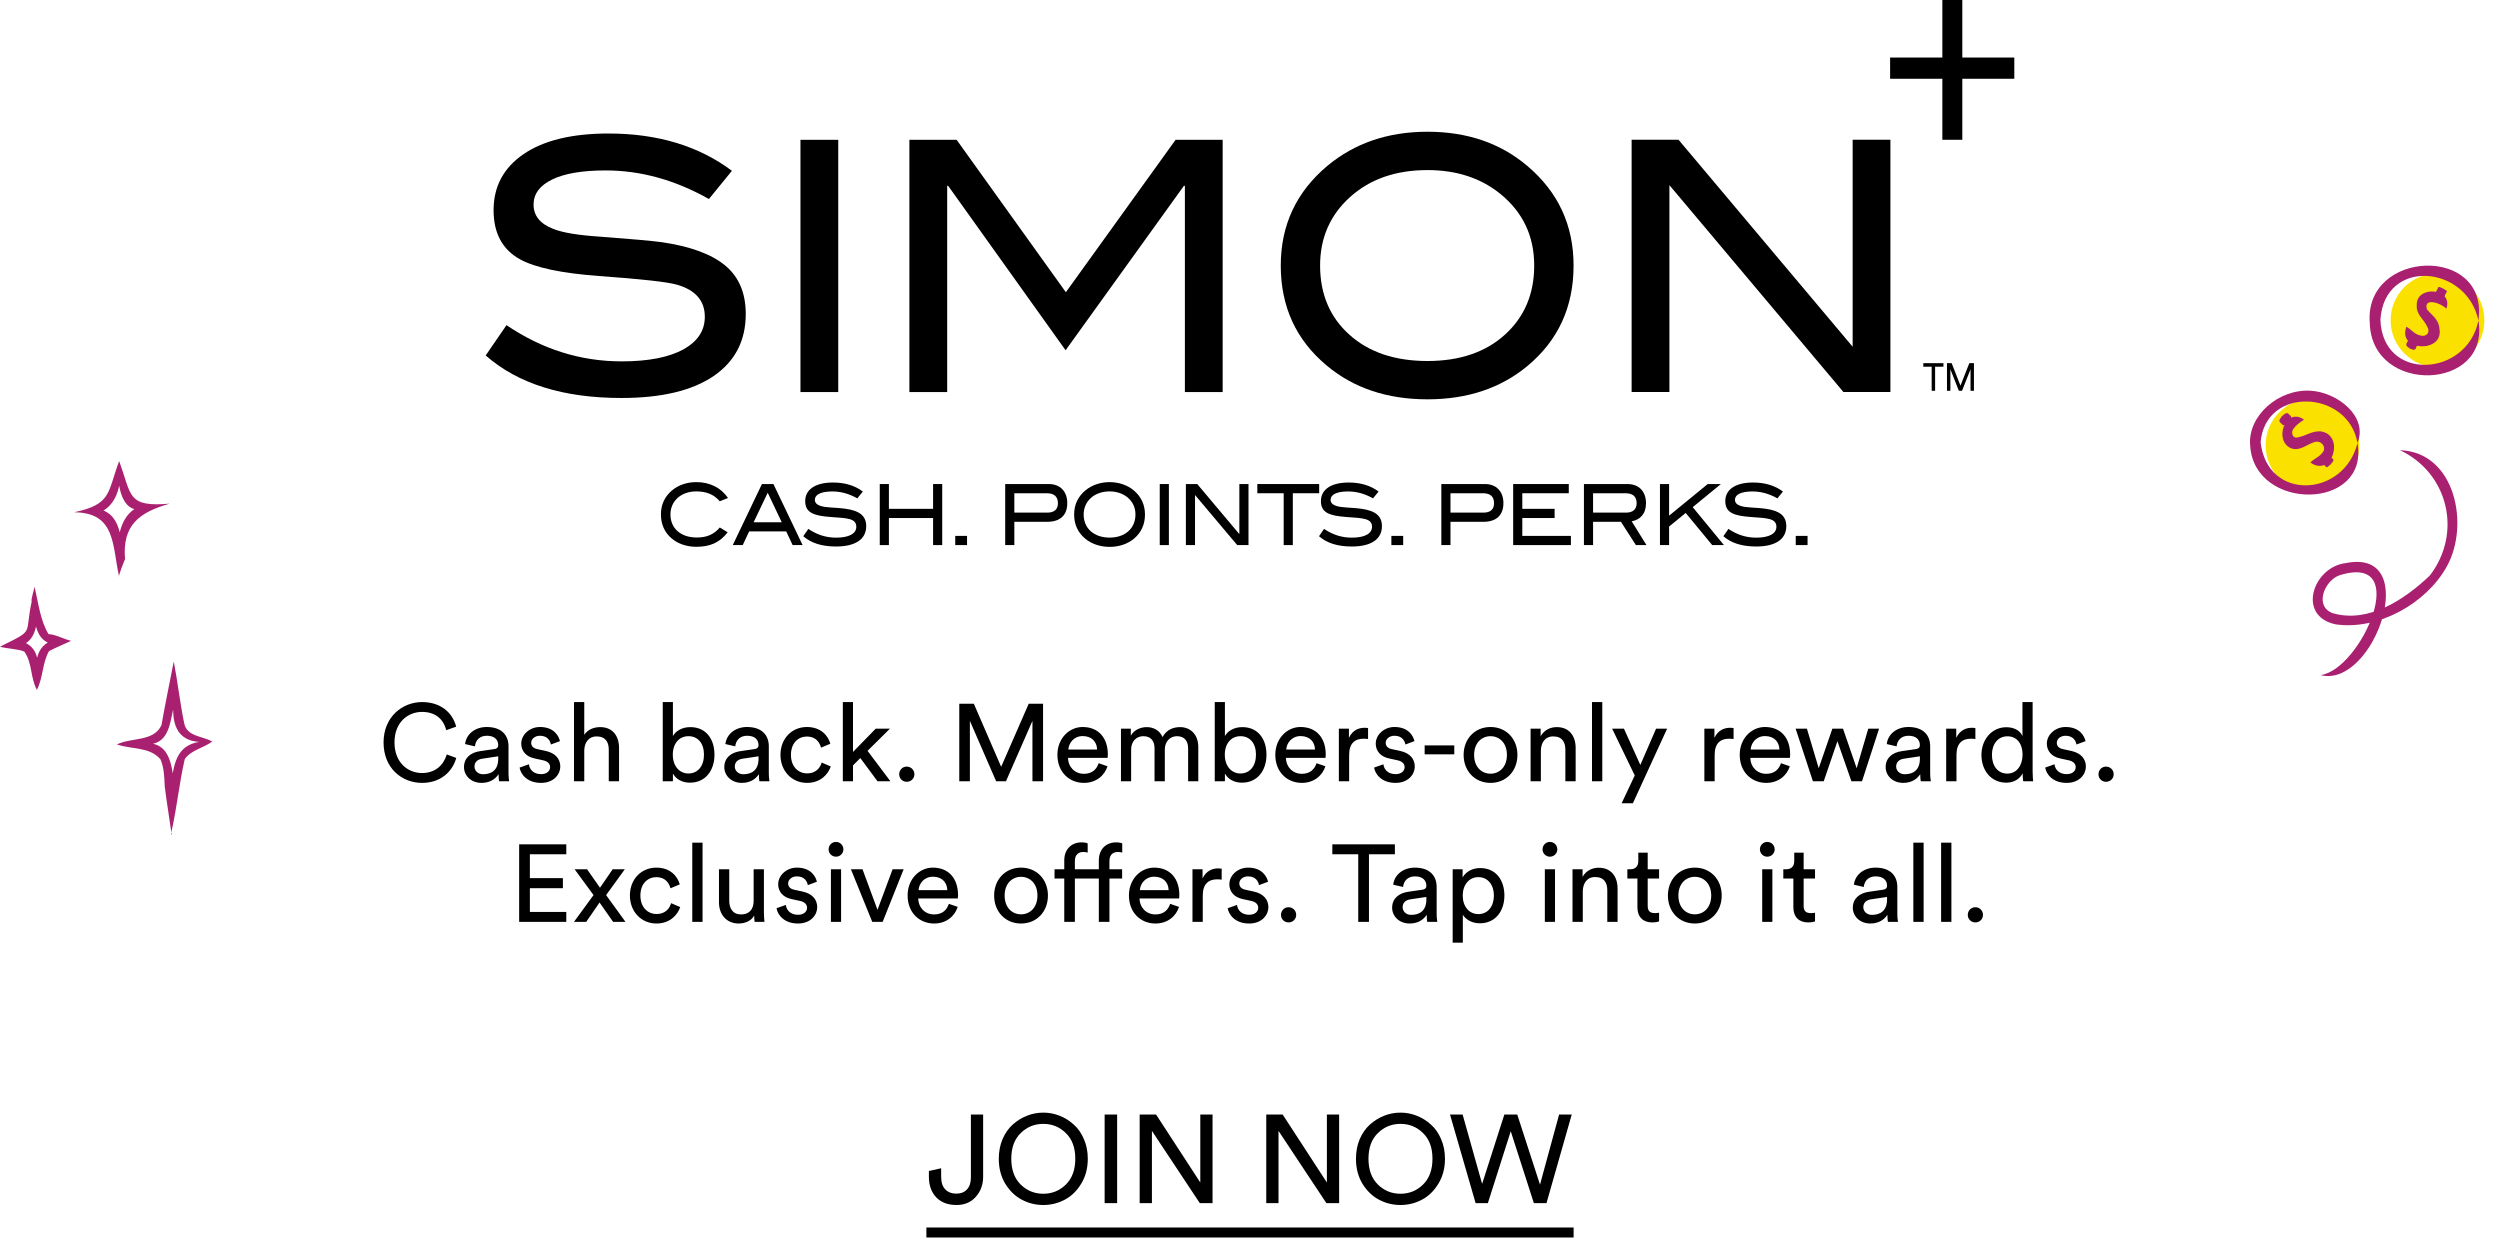 <svg width="320" height="160" viewBox="0 0 320 160" fill="none" xmlns="http://www.w3.org/2000/svg">
<rect x="0" y="0" width="320" height="160" fill="#808080" stroke="none"/>
<g clip-path="url(#clip0_6914_2469)">
<rect width="550" height="160" fill="white"/>
<circle cx="312" cy="41" r="6" fill="#FAE100"/>
<circle cx="296" cy="57" r="6" fill="#FAE100"/>
<path d="M317.235 41.031C315.799 48.27 304.94 48.949 304.694 40.908C305.209 32.982 315.758 33.889 317.235 41.031C318.633 31.319 302.562 31.898 303.331 41.348C303.586 50.626 318.802 50.019 317.235 41.031Z" fill="#A92070"/>
<path d="M313.128 39.521C314.094 36.856 309.231 36.463 309.345 39.073C309.259 40.279 310.249 40.846 310.691 41.826C311.055 42.422 310.756 43.02 310.032 42.989C309.088 42.869 308.792 42.291 308.025 41.815C306.788 45.01 312.829 45.221 312.25 42.094C312.179 40.911 311.343 40.419 310.656 39.612C310.14 37.999 312.535 38.811 313.131 39.521H313.128Z" fill="#A92070"/>
<path d="M312.27 37.831C312.923 38.096 312.878 37.993 313.049 37.586C313.285 37.212 313.325 37.329 312.738 36.941C312.085 36.676 312.154 36.62 311.982 37.027C311.746 37.398 311.683 37.443 312.27 37.831Z" fill="#A92070"/>
<path d="M309.116 43.437C308.412 43.14 308.367 43.277 308.176 43.693C307.942 44.089 307.845 44.22 308.489 44.631C309.191 44.927 309.148 44.725 309.342 44.306C309.575 43.91 309.761 43.847 309.116 43.437Z" fill="#A92070"/>
<path d="M301.757 56.709C300.043 63.671 290.212 64.225 289.357 56.605C289.969 49.352 300.614 49.925 301.757 56.709C303.148 53.322 299.206 50.211 295.758 50.013C291.654 49.757 287.672 53.226 288.021 57.042C288.541 65.521 303.286 65.369 301.757 56.711V56.709Z" fill="#A92070"/>
<path d="M294.918 53.725C292.586 52.013 290.938 56.393 293.273 57.388C294.456 57.778 295.288 56.849 296.323 56.561C296.996 56.376 297.669 56.994 297.443 57.681C297.002 58.471 296.349 58.579 295.724 59.2C298.524 61.209 300.217 55.658 297.041 55.213C295.958 55.142 295.206 55.763 294.168 55.971C293.466 56.202 293.233 55.441 293.509 54.948C293.903 54.404 294.296 54.122 294.915 53.723L294.918 53.725Z" fill="#A92070"/>
<path d="M292.93 54.045C293.364 53.489 293.398 53.381 293.056 53.104C292.762 52.774 292.637 52.794 292.101 53.255C291.668 53.811 291.662 53.931 292.007 54.207C292.3 54.538 292.397 54.506 292.93 54.047V54.045Z" fill="#A92070"/>
<path d="M297.512 58.662C297.033 59.257 297.167 59.243 297.517 59.542C297.834 59.876 297.754 59.941 298.327 59.437C298.806 58.841 298.777 58.89 298.427 58.59C298.11 58.257 298.085 58.154 297.514 58.662H297.512Z" fill="#A92070"/>
<path d="M297.027 86.41C303.883 88.189 310.156 70.078 300.267 72.076C296.055 72.557 293.933 78.868 298.967 79.916C304.376 80.71 310.594 77.247 313.204 72.486C316.137 67.213 314.297 57.861 307.19 57.624C313.393 60.546 315.214 68.226 311.011 73.675C307.782 76.755 303.144 79.825 298.58 78.482C296.191 77.604 297.529 74.321 299.428 73.647C308.882 70.649 302.225 85.728 297.031 86.412L297.027 86.41Z" fill="#A92070"/>
<path d="M15.257 59.005C13.727 63.074 14.322 64.539 9.479 65.57C14.866 65.623 14.336 69.789 15.255 73.84C15.056 73.847 16.002 71.562 16.002 71.576C15.641 67.206 17.82 65.576 21.725 64.465C16.236 64.947 16.87 63.401 15.262 59.056C14.873 60.995 15.248 64.676 17.192 65.162C15.153 66.579 15.13 69.231 14.87 71.407C13.912 71.449 16.255 71.35 16.021 71.359C15.387 69.329 15.611 66.347 13.264 65.345C15.317 64.06 15.648 61.197 15.257 59L15.257 59.005Z" fill="#A92070"/>
<path d="M4.722 88.31C5.528 86.738 5.4 84.886 6.271 83.343C7.15 82.882 8.208 82.449 9.106 82.03C8.139 81.801 7.176 81.222 6.204 81.162C5.15 79.437 4.868 76.963 4.41 75.023C4.553 74.937 3.856 76.94 4.095 76.831C3.049 81.41 4.643 80.465 -3.57554e-05 82.775C0.725 83.018 2.516 83.076 3.127 83.421C4.157 84.898 3.87 86.727 4.711 88.28C4.898 86.34 5.451 83.384 3.326 82.315C5.301 81.062 4.706 77.493 4.47 75.558C4.442 75.109 3.845 77.095 4.088 76.977C4.516 78.699 4.213 81.34 6.109 82.25C4.088 83.442 4.62 86.352 4.718 88.315L4.722 88.31Z" fill="#A92070"/>
<path d="M27.229 94.861C23.713 94.771 22.481 96.1 22.044 99.475C22.049 99.447 22.19 99.451 22.19 99.475C21.928 97.761 21.597 95.639 19.59 95.201C21.583 94.759 21.782 92.502 22.148 90.875C22.146 90.898 22.167 90.889 22.164 90.87C22.164 94.155 23.954 95.34 27.097 94.882C25.836 94.19 23.861 94.278 23.565 92.516C23.042 89.977 22.736 87.222 22.243 84.669C21.715 87.38 21.148 90.095 20.669 92.815C19.697 94.968 16.766 94.377 14.963 95.289C16.789 95.933 19.155 95.56 20.535 97.19C20.981 98.171 21.049 99.525 21.081 100.634C21.319 102.581 21.648 104.481 21.912 106.426C21.924 106.516 21.965 106.602 21.977 106.697C21.988 106.766 21.873 106.979 21.891 106.796C21.924 106.604 21.968 106.403 22.002 106.199C22.664 103.211 22.958 100.137 23.653 97.153C24.549 95.919 26.102 95.775 27.231 94.856L27.229 94.861Z" fill="#A92070"/>
<path d="M92.126 64.162C91.385 63.288 90.419 62.899 89.123 62.899C87.153 62.899 85.817 64.151 85.817 65.845C85.817 67.604 87.104 68.802 89.191 68.802C90.458 68.802 91.385 68.413 92.135 67.518L93.14 68.133C92.116 69.46 90.878 69.989 89.123 69.989C87.894 69.989 86.783 69.601 86.012 68.953C85.067 68.165 84.599 67.119 84.599 65.845C84.599 64.593 85.076 63.558 86.032 62.759C86.812 62.101 87.914 61.712 89.123 61.712C90.858 61.712 92.262 62.414 93.188 63.741L92.126 64.162Z" fill="black"/>
<path d="M101.457 69.771L100.638 68.023H95.889L95.07 69.771H93.793L97.527 61.958H98.999L102.734 69.771H101.457ZM98.268 63.07L96.465 66.847H100.062L98.268 63.07Z" fill="black"/>
<path d="M106.536 62.906C105.074 62.906 104.303 63.316 104.303 63.964C104.303 64.32 104.508 64.557 104.918 64.719C105.688 65.021 106.848 64.924 108.281 65.129C110.036 65.377 110.875 66.046 110.875 67.352C110.875 68.992 109.529 69.953 107.024 69.953C105.23 69.953 103.845 69.532 102.821 68.636L103.465 67.697C104.596 68.463 105.746 68.82 107.033 68.82C108.71 68.82 109.607 68.28 109.607 67.438C109.607 66.327 108.408 66.327 106.331 66.176C104.157 66.014 103.065 65.636 103.065 64.136C103.065 62.679 104.333 61.762 106.624 61.762C108.145 61.762 109.422 62.151 110.446 62.917L109.734 63.791C108.681 63.197 107.648 62.906 106.536 62.906Z" fill="black"/>
<path d="M119.435 69.771V66.307H113.779V69.771H112.609V61.958H113.779V65.131H119.435V61.958H120.604V69.771H119.435Z" fill="black"/>
<path d="M122.271 69.771V68.594H123.782V69.771H122.271Z" fill="black"/>
<path d="M136.612 64.397C136.612 65.94 135.715 66.793 134.038 66.793H129.836V69.771H128.666V61.958H134.263C135.706 61.958 136.612 62.919 136.612 64.397ZM135.413 64.419C135.413 63.555 134.935 63.135 133.98 63.135H129.836V65.617H134.058C134.945 65.617 135.413 65.196 135.413 64.419Z" fill="black"/>
<path d="M145.133 68.964C144.353 69.611 143.261 70 142.033 70C140.804 70 139.683 69.6 138.913 68.953C137.967 68.165 137.489 67.129 137.489 65.856C137.489 64.604 137.977 63.568 138.932 62.77C139.722 62.111 140.824 61.712 142.033 61.712C143.232 61.712 144.344 62.111 145.124 62.77C146.069 63.568 146.557 64.615 146.557 65.856C146.557 67.129 146.079 68.176 145.133 68.964ZM144.285 63.633C143.72 63.18 142.92 62.899 142.033 62.899C140.063 62.899 138.708 64.151 138.708 65.856C138.708 67.615 140.005 68.813 142.033 68.813C144.051 68.813 145.338 67.604 145.338 65.856C145.338 64.95 144.987 64.205 144.285 63.633Z" fill="black"/>
<path d="M148.447 69.771V61.958H149.617V69.771H148.447Z" fill="black"/>
<path d="M158.365 69.771L152.963 63.361V69.771H151.793V61.958H153.246L158.638 68.368V61.958H159.808V69.771H158.365Z" fill="black"/>
<path d="M165.481 63.135V69.771H164.311V63.135H160.938V61.958H168.855V63.135H165.481Z" fill="black"/>
<path d="M172.549 62.906C171.086 62.906 170.316 63.316 170.316 63.964C170.316 64.32 170.521 64.557 170.93 64.719C171.701 65.021 172.861 64.924 174.294 65.129C176.049 65.377 176.888 66.046 176.888 67.352C176.888 68.992 175.542 69.953 173.036 69.953C171.242 69.953 169.858 69.532 168.834 68.636L169.478 67.697C170.609 68.463 171.759 68.82 173.046 68.82C174.723 68.82 175.62 68.28 175.62 67.438C175.62 66.327 174.421 66.327 172.344 66.176C170.17 66.014 169.078 65.636 169.078 64.136C169.078 62.679 170.345 61.762 172.636 61.762C174.158 61.762 175.435 62.151 176.459 62.917L175.747 63.791C174.694 63.197 173.66 62.906 172.549 62.906Z" fill="black"/>
<path d="M178.097 69.771V68.594H179.608V69.771H178.097Z" fill="black"/>
<path d="M192.437 64.397C192.437 65.94 191.54 66.793 189.863 66.793H185.661V69.771H184.491V61.958H190.088C191.531 61.958 192.437 62.919 192.437 64.397ZM191.238 64.419C191.238 63.555 190.76 63.135 189.805 63.135H185.661V65.617H189.883C190.77 65.617 191.238 65.196 191.238 64.419Z" fill="black"/>
<path d="M193.686 69.771V61.958H200.803V63.135H194.855V65.131H198.99V66.307H194.855V68.595H201.076V69.771H193.686Z" fill="black"/>
<path d="M209.393 69.771L207.482 66.793H203.913V69.771H202.743V61.958H208.31C209.792 61.958 210.689 62.908 210.689 64.419C210.689 65.8 209.909 66.534 208.856 66.728L210.748 69.771H209.393ZM209.49 64.419C209.49 63.555 209.012 63.135 208.028 63.135H203.913V65.617H208.135C209.012 65.617 209.49 65.185 209.49 64.419Z" fill="black"/>
<path d="M219.162 69.771L215.769 65.659L213.644 67.397V69.771H212.474V61.958H213.644V66.005L218.587 61.958H220.274L216.666 64.915L220.664 69.771H219.162Z" fill="black"/>
<path d="M224.309 62.906C222.846 62.906 222.076 63.316 222.076 63.964C222.076 64.32 222.28 64.557 222.69 64.719C223.46 65.021 224.621 64.924 226.054 65.129C227.809 65.377 228.647 66.046 228.647 67.352C228.647 68.992 227.302 69.953 224.796 69.953C223.002 69.953 221.618 69.532 220.594 68.636L221.237 67.697C222.368 68.463 223.519 68.82 224.806 68.82C226.483 68.82 227.38 68.28 227.38 67.438C227.38 66.327 226.181 66.327 224.104 66.176C221.93 66.014 220.837 65.636 220.837 64.136C220.837 62.679 222.105 61.762 224.396 61.762C225.917 61.762 227.195 62.151 228.218 62.917L227.507 63.791C226.454 63.197 225.42 62.906 224.309 62.906Z" fill="black"/>
<path d="M229.855 69.771V68.594H231.367V69.771H229.855Z" fill="black"/>
<path d="M90.742 25.474C86.417 23.035 82.01 21.815 77.525 21.815C74.541 21.815 72.257 22.204 70.674 22.978C69.086 23.75 68.296 24.821 68.296 26.188C68.296 27.617 69.143 28.659 70.838 29.307C72.044 29.784 74.017 30.111 76.76 30.29C80.787 30.592 83.447 30.825 84.736 31.004C88.39 31.54 91.091 32.539 92.837 33.995C94.584 35.45 95.456 37.514 95.456 40.191C95.456 43.612 94.086 46.256 91.347 48.131C88.607 50.002 84.669 50.942 79.538 50.942C72.094 50.942 66.308 49.13 62.168 45.5L64.831 41.618C69.395 44.711 74.313 46.256 79.578 46.256C82.992 46.256 85.635 45.737 87.518 44.7C89.316 43.688 90.217 42.304 90.217 40.55C90.217 38.499 89.034 37.132 86.673 36.447C85.434 36.088 82.105 35.718 76.68 35.331C71.871 34.974 68.496 34.261 66.563 33.19C64.304 31.944 63.178 29.845 63.178 26.901C63.178 23.869 64.462 21.475 67.024 19.721C69.589 17.969 73.214 17.089 77.888 17.089C84.175 17.089 89.437 18.681 93.686 21.862L90.742 25.474Z" fill="black"/>
<path d="M107.296 17.896H102.459V50.184H107.296V17.896Z" fill="black"/>
<path d="M156.5 50.184H151.665V23.781H151.544L136.395 44.834L121.361 23.781H121.241V50.184H116.402V17.896H122.448L136.431 37.405L150.474 17.896H156.5V50.184Z" fill="black"/>
<path d="M196.378 33.99C196.378 30.212 194.926 27.15 192.025 24.8C189.524 22.781 186.421 21.771 182.718 21.771C178.66 21.771 175.356 22.923 172.803 25.226C170.25 27.532 168.973 30.452 168.973 33.99C168.973 37.644 170.221 40.598 172.723 42.843C175.22 45.088 178.551 46.209 182.718 46.209C186.854 46.209 190.166 45.08 192.651 42.819C195.133 40.562 196.378 37.617 196.378 33.99ZM201.417 33.99C201.417 39.284 199.452 43.563 195.531 46.83C192.092 49.688 187.82 51.114 182.718 51.114C177.556 51.114 173.26 49.673 169.818 46.788C165.897 43.521 163.938 39.252 163.938 33.99C163.938 28.817 165.926 24.564 169.899 21.233C173.391 18.318 177.663 16.862 182.718 16.862C187.793 16.862 192.05 18.318 195.491 21.233C199.438 24.564 201.417 28.817 201.417 33.99Z" fill="black"/>
<path d="M237.139 17.889V44.382L214.853 17.889H208.848V50.179H213.685V23.699L235.959 50.179H241.972V17.889H237.139Z" fill="black"/>
<path d="M247.694 46.939V50.021H247.253V46.939H246.185V46.485H248.762V46.939H247.694Z" fill="black"/>
<path d="M252.228 50.021V47.268L251.137 50.021H250.732L249.65 47.268V50.021H249.213V46.485H249.812L250.939 49.363L252.074 46.485H252.665V50.021H252.228Z" fill="black"/>
<path d="M251.176 0V7.365H257.831V10.081H251.176V17.892H248.622V10.081H241.934V7.365H248.622V0H251.176Z" fill="black"/>
<path d="M54.023 100.21C51.461 100.21 49.095 98.348 49.095 95.03C49.095 91.712 51.559 89.864 54.023 89.864C56.291 89.864 57.887 91.096 58.391 93.014L57.117 93.462C56.739 91.964 55.647 91.124 54.023 91.124C52.217 91.124 50.495 92.44 50.495 95.03C50.495 97.62 52.217 98.95 54.023 98.95C55.717 98.95 56.781 97.928 57.187 96.57L58.405 97.018C57.873 98.88 56.305 100.21 54.023 100.21ZM61.827 99.104C62.905 99.104 63.773 98.586 63.773 97.116V96.808L61.715 97.116C61.155 97.2 60.735 97.522 60.735 98.124C60.735 98.628 61.155 99.104 61.827 99.104ZM59.391 98.194C59.391 96.99 60.273 96.318 61.435 96.15L63.255 95.884C63.661 95.828 63.773 95.618 63.773 95.38C63.773 94.722 63.339 94.176 62.317 94.176C61.393 94.176 60.875 94.75 60.791 95.534L59.531 95.24C59.671 93.952 60.833 93.056 62.289 93.056C64.305 93.056 65.089 94.204 65.089 95.52V98.894C65.089 99.482 65.145 99.832 65.173 100H63.885C63.857 99.832 63.815 99.58 63.815 99.09C63.521 99.566 62.849 100.21 61.645 100.21C60.273 100.21 59.391 99.258 59.391 98.194ZM66.51 98.25L67.7 97.83C67.784 98.53 68.316 99.09 69.267 99.09C70.01 99.09 70.415 98.67 70.415 98.194C70.415 97.774 70.108 97.452 69.547 97.326L68.4 97.074C67.35 96.85 66.719 96.136 66.719 95.184C66.719 94.036 67.797 93.056 69.114 93.056C70.962 93.056 71.535 94.26 71.675 94.862L70.513 95.296C70.457 94.946 70.177 94.176 69.114 94.176C68.442 94.176 67.993 94.61 67.993 95.072C67.993 95.478 68.246 95.772 68.763 95.884L69.856 96.122C71.073 96.388 71.718 97.13 71.718 98.124C71.718 99.076 70.919 100.21 69.254 100.21C67.406 100.21 66.621 99.02 66.51 98.25ZM74.786 96.038V100H73.47V89.864H74.786V94.05C75.276 93.336 76.06 93.07 76.83 93.07C78.44 93.07 79.238 94.232 79.238 95.73V100H77.922V95.954C77.922 95.016 77.53 94.26 76.354 94.26C75.346 94.26 74.814 95.044 74.786 96.038ZM86.133 100H84.831V89.864H86.133V94.218C86.455 93.616 87.239 93.07 88.359 93.07C90.403 93.07 91.453 94.638 91.453 96.598C91.453 98.6 90.319 100.182 88.317 100.182C87.323 100.182 86.553 99.748 86.133 99.02V100ZM90.109 96.598C90.109 95.142 89.339 94.232 88.121 94.232C86.959 94.232 86.119 95.142 86.119 96.598C86.119 98.054 86.959 99.006 88.121 99.006C89.325 99.006 90.109 98.054 90.109 96.598ZM95.146 99.104C96.224 99.104 97.092 98.586 97.092 97.116V96.808L95.034 97.116C94.474 97.2 94.054 97.522 94.054 98.124C94.054 98.628 94.474 99.104 95.146 99.104ZM92.71 98.194C92.71 96.99 93.592 96.318 94.754 96.15L96.574 95.884C96.98 95.828 97.092 95.618 97.092 95.38C97.092 94.722 96.658 94.176 95.636 94.176C94.712 94.176 94.194 94.75 94.11 95.534L92.85 95.24C92.99 93.952 94.152 93.056 95.608 93.056C97.624 93.056 98.408 94.204 98.408 95.52V98.894C98.408 99.482 98.464 99.832 98.492 100H97.204C97.176 99.832 97.134 99.58 97.134 99.09C96.84 99.566 96.168 100.21 94.964 100.21C93.592 100.21 92.71 99.258 92.71 98.194ZM103.286 94.274C102.222 94.274 101.242 95.058 101.242 96.626C101.242 98.166 102.208 98.992 103.3 98.992C104.56 98.992 105.022 98.138 105.176 97.606L106.338 98.11C106.016 99.076 105.05 100.21 103.3 100.21C101.34 100.21 99.898 98.67 99.898 96.626C99.898 94.526 101.368 93.056 103.286 93.056C105.078 93.056 106.002 94.176 106.282 95.198L105.092 95.702C104.924 95.044 104.434 94.274 103.286 94.274ZM113.916 93.266L111.046 96.108L113.972 100H112.32L110.122 97.032L109.184 97.97V100H107.882V89.864H109.184V96.248L112.096 93.266H113.916ZM115.097 99.104C115.097 98.558 115.517 98.124 116.063 98.124C116.609 98.124 117.043 98.558 117.043 99.104C117.043 99.65 116.609 100.07 116.063 100.07C115.517 100.07 115.097 99.65 115.097 99.104ZM133.511 100H132.153V92.272L128.765 100H127.505L124.145 92.272V100H122.787V90.074H124.649L128.149 98.152L131.677 90.074H133.511V100ZM140.627 97.69L141.761 98.082C141.383 99.272 140.305 100.21 138.737 100.21C136.931 100.21 135.349 98.894 135.349 96.612C135.349 94.498 136.875 93.056 138.569 93.056C140.641 93.056 141.803 94.484 141.803 96.584C141.803 96.752 141.789 96.92 141.775 97.004H136.707C136.735 98.208 137.603 99.048 138.737 99.048C139.829 99.048 140.375 98.446 140.627 97.69ZM136.749 95.94H140.431C140.403 94.974 139.773 94.218 138.583 94.218C137.477 94.218 136.805 95.072 136.749 95.94ZM144.785 100H143.483V93.266H144.743V94.162C145.163 93.42 146.003 93.07 146.787 93.07C147.627 93.07 148.439 93.476 148.803 94.344C149.335 93.378 150.203 93.07 151.057 93.07C152.233 93.07 153.381 93.868 153.381 95.632V100H152.079V95.772C152.079 94.89 151.645 94.232 150.651 94.232C149.727 94.232 149.097 94.96 149.097 95.926V100H147.781V95.772C147.781 94.904 147.361 94.232 146.353 94.232C145.415 94.232 144.785 94.932 144.785 95.94V100ZM156.789 100H155.487V89.864H156.789V94.218C157.111 93.616 157.895 93.07 159.015 93.07C161.059 93.07 162.109 94.638 162.109 96.598C162.109 98.6 160.975 100.182 158.973 100.182C157.979 100.182 157.209 99.748 156.789 99.02V100ZM160.765 96.598C160.765 95.142 159.995 94.232 158.777 94.232C157.615 94.232 156.775 95.142 156.775 96.598C156.775 98.054 157.615 99.006 158.777 99.006C159.981 99.006 160.765 98.054 160.765 96.598ZM168.518 97.69L169.652 98.082C169.274 99.272 168.196 100.21 166.628 100.21C164.822 100.21 163.24 98.894 163.24 96.612C163.24 94.498 164.766 93.056 166.46 93.056C168.532 93.056 169.694 94.484 169.694 96.584C169.694 96.752 169.68 96.92 169.666 97.004H164.598C164.626 98.208 165.494 99.048 166.628 99.048C167.72 99.048 168.266 98.446 168.518 97.69ZM164.64 95.94H168.322C168.294 94.974 167.664 94.218 166.474 94.218C165.368 94.218 164.696 95.072 164.64 95.94ZM175.112 93.196V94.596C174.916 94.568 174.72 94.554 174.538 94.554C173.432 94.554 172.69 95.142 172.69 96.626V100H171.374V93.266H172.662V94.442C173.152 93.406 173.992 93.154 174.678 93.154C174.86 93.154 175.042 93.182 175.112 93.196ZM175.885 98.25L177.075 97.83C177.159 98.53 177.691 99.09 178.643 99.09C179.385 99.09 179.791 98.67 179.791 98.194C179.791 97.774 179.483 97.452 178.923 97.326L177.775 97.074C176.725 96.85 176.095 96.136 176.095 95.184C176.095 94.036 177.173 93.056 178.489 93.056C180.337 93.056 180.911 94.26 181.051 94.862L179.889 95.296C179.833 94.946 179.553 94.176 178.489 94.176C177.817 94.176 177.369 94.61 177.369 95.072C177.369 95.478 177.621 95.772 178.139 95.884L179.231 96.122C180.449 96.388 181.093 97.13 181.093 98.124C181.093 99.076 180.295 100.21 178.629 100.21C176.781 100.21 175.997 99.02 175.885 98.25ZM186.149 96.556H182.355V95.408H186.149V96.556ZM190.787 93.056C192.803 93.056 194.231 94.582 194.231 96.626C194.231 98.684 192.803 100.21 190.787 100.21C188.771 100.21 187.343 98.684 187.343 96.626C187.343 94.582 188.771 93.056 190.787 93.056ZM190.787 99.034C191.907 99.034 192.887 98.194 192.887 96.626C192.887 95.072 191.907 94.232 190.787 94.232C189.667 94.232 188.687 95.072 188.687 96.626C188.687 98.194 189.667 99.034 190.787 99.034ZM197.231 96.108V100H195.915V93.266H197.203V94.232C197.693 93.392 198.491 93.07 199.275 93.07C200.885 93.07 201.683 94.232 201.683 95.73V100H200.367V95.954C200.367 95.016 199.975 94.26 198.799 94.26C197.763 94.26 197.231 95.086 197.231 96.108ZM205.092 100H203.776V89.864H205.092V100ZM209.011 102.814H207.569L209.249 99.258L206.351 93.266H207.863L209.963 97.914L211.979 93.266H213.393L209.011 102.814ZM221.897 93.196V94.596C221.701 94.568 221.505 94.554 221.323 94.554C220.217 94.554 219.475 95.142 219.475 96.626V100H218.159V93.266H219.447V94.442C219.937 93.406 220.777 93.154 221.463 93.154C221.645 93.154 221.827 93.182 221.897 93.196ZM227.963 97.69L229.097 98.082C228.719 99.272 227.641 100.21 226.073 100.21C224.267 100.21 222.685 98.894 222.685 96.612C222.685 94.498 224.211 93.056 225.905 93.056C227.977 93.056 229.139 94.484 229.139 96.584C229.139 96.752 229.125 96.92 229.111 97.004H224.043C224.071 98.208 224.939 99.048 226.073 99.048C227.165 99.048 227.711 98.446 227.963 97.69ZM224.085 95.94H227.767C227.739 94.974 227.109 94.218 225.919 94.218C224.813 94.218 224.141 95.072 224.085 95.94ZM234.545 93.266H235.903L237.653 98.334L239.137 93.266H240.523L238.339 100H236.981L235.189 94.876L233.439 100H232.053L229.841 93.266H231.283L232.795 98.334L234.545 93.266ZM243.8 99.104C244.878 99.104 245.746 98.586 245.746 97.116V96.808L243.688 97.116C243.128 97.2 242.708 97.522 242.708 98.124C242.708 98.628 243.128 99.104 243.8 99.104ZM241.364 98.194C241.364 96.99 242.246 96.318 243.408 96.15L245.228 95.884C245.634 95.828 245.746 95.618 245.746 95.38C245.746 94.722 245.312 94.176 244.29 94.176C243.366 94.176 242.848 94.75 242.764 95.534L241.504 95.24C241.644 93.952 242.806 93.056 244.262 93.056C246.278 93.056 247.062 94.204 247.062 95.52V98.894C247.062 99.482 247.118 99.832 247.146 100H245.858C245.83 99.832 245.788 99.58 245.788 99.09C245.494 99.566 244.822 100.21 243.618 100.21C242.246 100.21 241.364 99.258 241.364 98.194ZM252.85 93.196V94.596C252.654 94.568 252.458 94.554 252.276 94.554C251.17 94.554 250.428 95.142 250.428 96.626V100H249.112V93.266H250.4V94.442C250.89 93.406 251.73 93.154 252.416 93.154C252.598 93.154 252.78 93.182 252.85 93.196ZM254.968 96.612C254.968 97.998 255.682 99.02 256.942 99.02C258.146 99.02 258.888 97.97 258.888 96.584C258.888 95.198 258.16 94.246 256.956 94.246C255.752 94.246 254.968 95.226 254.968 96.612ZM258.902 99.09V98.978C258.58 99.622 257.866 100.182 256.816 100.182C254.842 100.182 253.624 98.614 253.624 96.612C253.624 94.708 254.912 93.084 256.816 93.084C258.006 93.084 258.65 93.672 258.874 94.218V89.864H260.176V98.754C260.176 99.398 260.232 99.888 260.246 100H258.972C258.944 99.846 258.902 99.496 258.902 99.09ZM261.785 98.25L262.975 97.83C263.059 98.53 263.591 99.09 264.543 99.09C265.285 99.09 265.691 98.67 265.691 98.194C265.691 97.774 265.383 97.452 264.823 97.326L263.675 97.074C262.625 96.85 261.995 96.136 261.995 95.184C261.995 94.036 263.073 93.056 264.389 93.056C266.237 93.056 266.811 94.26 266.951 94.862L265.789 95.296C265.733 94.946 265.453 94.176 264.389 94.176C263.717 94.176 263.269 94.61 263.269 95.072C263.269 95.478 263.521 95.772 264.039 95.884L265.131 96.122C266.349 96.388 266.993 97.13 266.993 98.124C266.993 99.076 266.195 100.21 264.529 100.21C262.681 100.21 261.897 99.02 261.785 98.25ZM268.605 99.104C268.605 98.558 269.025 98.124 269.571 98.124C270.117 98.124 270.551 98.558 270.551 99.104C270.551 99.65 270.117 100.07 269.571 100.07C269.025 100.07 268.605 99.65 268.605 99.104ZM72.486 118H66.452V108.074H72.486V109.348H67.824V112.4H72.052V113.688H67.824V116.726H72.486V118ZM73.467 118L75.973 114.57L73.551 111.266H75.147L76.799 113.632L78.423 111.266H79.977L77.583 114.57C77.989 115.116 79.655 117.454 80.061 118H78.479L76.743 115.522L75.035 118H73.467ZM84.015 112.274C82.951 112.274 81.971 113.058 81.971 114.626C81.971 116.166 82.937 116.992 84.029 116.992C85.289 116.992 85.751 116.138 85.905 115.606L87.067 116.11C86.745 117.076 85.779 118.21 84.029 118.21C82.069 118.21 80.627 116.67 80.627 114.626C80.627 112.526 82.097 111.056 84.015 111.056C85.807 111.056 86.731 112.176 87.011 113.198L85.821 113.702C85.653 113.044 85.163 112.274 84.015 112.274ZM89.927 118H88.611V107.864H89.927V118ZM96.535 117.188C96.171 117.888 95.332 118.21 94.547 118.21C92.98 118.21 92.028 117.034 92.028 115.508V111.266H93.344V115.312C93.344 116.236 93.763 117.048 94.87 117.048C95.933 117.048 96.466 116.348 96.466 115.326V111.266H97.781V116.754C97.781 117.286 97.823 117.762 97.852 118H96.591C96.564 117.846 96.535 117.468 96.535 117.188ZM99.397 116.25L100.587 115.83C100.671 116.53 101.203 117.09 102.155 117.09C102.897 117.09 103.303 116.67 103.303 116.194C103.303 115.774 102.995 115.452 102.435 115.326L101.287 115.074C100.237 114.85 99.607 114.136 99.607 113.184C99.607 112.036 100.685 111.056 102.001 111.056C103.849 111.056 104.423 112.26 104.563 112.862L103.401 113.296C103.345 112.946 103.065 112.176 102.001 112.176C101.329 112.176 100.881 112.61 100.881 113.072C100.881 113.478 101.133 113.772 101.651 113.884L102.743 114.122C103.961 114.388 104.605 115.13 104.605 116.124C104.605 117.076 103.807 118.21 102.141 118.21C100.293 118.21 99.509 117.02 99.397 116.25ZM106.063 108.718C106.063 108.186 106.483 107.766 107.001 107.766C107.533 107.766 107.953 108.186 107.953 108.718C107.953 109.236 107.533 109.656 107.001 109.656C106.483 109.656 106.063 109.236 106.063 108.718ZM107.659 118H106.357V111.266H107.659V118ZM115.666 111.266L112.978 118H111.648L108.918 111.266H110.402L112.32 116.46L114.252 111.266H115.666ZM121.453 115.69L122.587 116.082C122.209 117.272 121.131 118.21 119.563 118.21C117.757 118.21 116.175 116.894 116.175 114.612C116.175 112.498 117.701 111.056 119.395 111.056C121.467 111.056 122.629 112.484 122.629 114.584C122.629 114.752 122.615 114.92 122.601 115.004H117.533C117.561 116.208 118.429 117.048 119.563 117.048C120.655 117.048 121.201 116.446 121.453 115.69ZM117.575 113.94H121.257C121.229 112.974 120.599 112.218 119.409 112.218C118.303 112.218 117.631 113.072 117.575 113.94ZM130.692 111.056C132.708 111.056 134.136 112.582 134.136 114.626C134.136 116.684 132.708 118.21 130.692 118.21C128.676 118.21 127.248 116.684 127.248 114.626C127.248 112.582 128.676 111.056 130.692 111.056ZM130.692 117.034C131.812 117.034 132.792 116.194 132.792 114.626C132.792 113.072 131.812 112.232 130.692 112.232C129.572 112.232 128.592 113.072 128.592 114.626C128.592 116.194 129.572 117.034 130.692 117.034ZM143.072 109.054C142.61 109.054 142.008 109.278 142.008 110.202V111.266H143.632V112.456H142.008V118H140.65V112.456H137.584V118H136.226V112.456H134.98V111.266H136.226V110.132C136.226 108.634 137.22 107.822 138.438 107.822C138.886 107.822 139.166 107.92 139.222 107.962V109.138C139.152 109.11 138.984 109.054 138.648 109.054C138.186 109.054 137.584 109.278 137.584 110.202V111.266H140.65V110.132C140.65 108.634 141.644 107.822 142.862 107.822C143.31 107.822 143.59 107.92 143.646 107.962V109.138C143.576 109.11 143.408 109.054 143.072 109.054ZM149.781 115.69L150.915 116.082C150.537 117.272 149.459 118.21 147.891 118.21C146.085 118.21 144.503 116.894 144.503 114.612C144.503 112.498 146.029 111.056 147.723 111.056C149.795 111.056 150.957 112.484 150.957 114.584C150.957 114.752 150.943 114.92 150.929 115.004H145.861C145.889 116.208 146.757 117.048 147.891 117.048C148.983 117.048 149.529 116.446 149.781 115.69ZM145.903 113.94H149.585C149.557 112.974 148.927 112.218 147.737 112.218C146.631 112.218 145.959 113.072 145.903 113.94ZM156.375 111.196V112.596C156.179 112.568 155.983 112.554 155.801 112.554C154.695 112.554 153.953 113.142 153.953 114.626V118H152.637V111.266H153.925V112.442C154.415 111.406 155.255 111.154 155.941 111.154C156.123 111.154 156.305 111.182 156.375 111.196ZM157.147 116.25L158.337 115.83C158.421 116.53 158.953 117.09 159.905 117.09C160.647 117.09 161.053 116.67 161.053 116.194C161.053 115.774 160.745 115.452 160.185 115.326L159.037 115.074C157.987 114.85 157.357 114.136 157.357 113.184C157.357 112.036 158.435 111.056 159.751 111.056C161.599 111.056 162.173 112.26 162.313 112.862L161.151 113.296C161.095 112.946 160.815 112.176 159.751 112.176C159.079 112.176 158.631 112.61 158.631 113.072C158.631 113.478 158.883 113.772 159.401 113.884L160.493 114.122C161.711 114.388 162.355 115.13 162.355 116.124C162.355 117.076 161.557 118.21 159.891 118.21C158.043 118.21 157.259 117.02 157.147 116.25ZM163.967 117.104C163.967 116.558 164.387 116.124 164.933 116.124C165.479 116.124 165.913 116.558 165.913 117.104C165.913 117.65 165.479 118.07 164.933 118.07C164.387 118.07 163.967 117.65 163.967 117.104ZM178.545 109.348H175.227V118H173.855V109.348H170.537V108.074H178.545V109.348ZM180.629 117.104C181.707 117.104 182.575 116.586 182.575 115.116V114.808L180.517 115.116C179.957 115.2 179.537 115.522 179.537 116.124C179.537 116.628 179.957 117.104 180.629 117.104ZM178.193 116.194C178.193 114.99 179.075 114.318 180.237 114.15L182.057 113.884C182.463 113.828 182.575 113.618 182.575 113.38C182.575 112.722 182.141 112.176 181.119 112.176C180.195 112.176 179.677 112.75 179.593 113.534L178.333 113.24C178.473 111.952 179.635 111.056 181.091 111.056C183.107 111.056 183.891 112.204 183.891 113.52V116.894C183.891 117.482 183.947 117.832 183.975 118H182.687C182.659 117.832 182.617 117.58 182.617 117.09C182.323 117.566 181.651 118.21 180.447 118.21C179.075 118.21 178.193 117.258 178.193 116.194ZM191.219 114.626C191.219 113.282 190.463 112.274 189.231 112.274C188.027 112.274 187.229 113.282 187.229 114.626C187.229 116.012 188.027 117.006 189.231 117.006C190.449 117.006 191.219 116.012 191.219 114.626ZM187.243 120.66H185.941V111.266H187.215V112.316C187.579 111.644 188.377 111.112 189.469 111.112C191.485 111.112 192.563 112.666 192.563 114.626C192.563 116.628 191.401 118.182 189.427 118.182C188.391 118.182 187.607 117.692 187.243 117.09V120.66ZM197.446 108.718C197.446 108.186 197.866 107.766 198.384 107.766C198.916 107.766 199.336 108.186 199.336 108.718C199.336 109.236 198.916 109.656 198.384 109.656C197.866 109.656 197.446 109.236 197.446 108.718ZM199.042 118H197.74V111.266H199.042V118ZM202.597 114.108V118H201.281V111.266H202.569V112.232C203.059 111.392 203.857 111.07 204.641 111.07C206.251 111.07 207.049 112.232 207.049 113.73V118H205.733V113.954C205.733 113.016 205.341 112.26 204.165 112.26C203.129 112.26 202.597 113.086 202.597 114.108ZM210.906 109.138V111.266H212.362V112.456H210.906V115.956C210.906 116.572 211.158 116.88 211.844 116.88C212.012 116.88 212.25 116.852 212.362 116.824V117.944C212.25 117.986 211.914 118.07 211.466 118.07C210.318 118.07 209.59 117.37 209.59 116.152V112.456H208.302V111.266H208.666C209.394 111.266 209.702 110.818 209.702 110.23V109.138H210.906ZM216.935 111.056C218.951 111.056 220.379 112.582 220.379 114.626C220.379 116.684 218.951 118.21 216.935 118.21C214.919 118.21 213.491 116.684 213.491 114.626C213.491 112.582 214.919 111.056 216.935 111.056ZM216.935 117.034C218.055 117.034 219.035 116.194 219.035 114.626C219.035 113.072 218.055 112.232 216.935 112.232C215.815 112.232 214.835 113.072 214.835 114.626C214.835 116.194 215.815 117.034 216.935 117.034ZM225.268 108.718C225.268 108.186 225.688 107.766 226.206 107.766C226.738 107.766 227.158 108.186 227.158 108.718C227.158 109.236 226.738 109.656 226.206 109.656C225.688 109.656 225.268 109.236 225.268 108.718ZM226.864 118H225.562V111.266H226.864V118ZM230.867 109.138V111.266H232.323V112.456H230.867V115.956C230.867 116.572 231.119 116.88 231.805 116.88C231.973 116.88 232.211 116.852 232.323 116.824V117.944C232.211 117.986 231.875 118.07 231.427 118.07C230.279 118.07 229.551 117.37 229.551 116.152V112.456H228.263V111.266H228.627C229.355 111.266 229.663 110.818 229.663 110.23V109.138H230.867ZM239.596 117.104C240.674 117.104 241.542 116.586 241.542 115.116V114.808L239.484 115.116C238.924 115.2 238.504 115.522 238.504 116.124C238.504 116.628 238.924 117.104 239.596 117.104ZM237.16 116.194C237.16 114.99 238.042 114.318 239.204 114.15L241.024 113.884C241.43 113.828 241.542 113.618 241.542 113.38C241.542 112.722 241.108 112.176 240.086 112.176C239.162 112.176 238.644 112.75 238.56 113.534L237.3 113.24C237.44 111.952 238.602 111.056 240.058 111.056C242.074 111.056 242.858 112.204 242.858 113.52V116.894C242.858 117.482 242.914 117.832 242.942 118H241.654C241.626 117.832 241.584 117.58 241.584 117.09C241.29 117.566 240.618 118.21 239.414 118.21C238.042 118.21 237.16 117.258 237.16 116.194ZM246.224 118H244.908V107.864H246.224V118ZM249.779 118H248.463V107.864H249.779V118ZM251.877 117.104C251.877 116.558 252.297 116.124 252.843 116.124C253.389 116.124 253.823 116.558 253.823 117.104C253.823 117.65 253.389 118.07 252.843 118.07C252.297 118.07 251.877 117.65 251.877 117.104Z" fill="black"/>
<path d="M118.898 150.624V149.888L120.466 149.536V150.608C120.466 151.333 120.642 151.877 120.994 152.24C121.346 152.602 121.821 152.784 122.418 152.784C122.994 152.784 123.447 152.602 123.778 152.24C124.109 151.877 124.274 151.37 124.274 150.72V142.656H125.842V150.608C125.842 151.632 125.527 152.496 124.898 153.2C124.279 153.893 123.458 154.24 122.434 154.24C121.335 154.24 120.471 153.914 119.842 153.264C119.213 152.602 118.898 151.722 118.898 150.624ZM127.845 148.32C127.845 147.402 128.005 146.565 128.325 145.808C128.656 145.05 129.088 144.432 129.621 143.952C130.165 143.461 130.773 143.082 131.445 142.816C132.117 142.549 132.816 142.416 133.541 142.416C134.266 142.416 134.965 142.549 135.637 142.816C136.309 143.082 136.912 143.461 137.445 143.952C137.989 144.432 138.421 145.05 138.741 145.808C139.072 146.565 139.237 147.402 139.237 148.32C139.237 149.536 138.954 150.602 138.389 151.52C137.834 152.437 137.13 153.12 136.277 153.568C135.424 154.016 134.512 154.24 133.541 154.24C132.57 154.24 131.658 154.016 130.805 153.568C129.952 153.12 129.242 152.437 128.677 151.52C128.122 150.602 127.845 149.536 127.845 148.32ZM130.645 145.04C129.845 145.818 129.445 146.912 129.445 148.32C129.445 149.728 129.845 150.826 130.645 151.616C131.445 152.405 132.41 152.8 133.541 152.8C134.672 152.8 135.637 152.405 136.437 151.616C137.237 150.826 137.637 149.728 137.637 148.32C137.637 146.912 137.237 145.818 136.437 145.04C135.637 144.25 134.672 143.856 133.541 143.856C132.41 143.856 131.445 144.25 130.645 145.04ZM142.993 154H141.393V142.656H142.993V154ZM155.206 154H153.574L147.446 144.752V154H145.878V142.656H147.974L153.638 151.36V142.656H155.206V154ZM171.409 154H169.777L163.649 144.752V154H162.081V142.656H164.177L169.841 151.36V142.656H171.409V154ZM173.564 148.32C173.564 147.402 173.724 146.565 174.044 145.808C174.374 145.05 174.806 144.432 175.34 143.952C175.884 143.461 176.492 143.082 177.164 142.816C177.836 142.549 178.534 142.416 179.26 142.416C179.985 142.416 180.684 142.549 181.356 142.816C182.028 143.082 182.63 143.461 183.164 143.952C183.708 144.432 184.14 145.05 184.46 145.808C184.79 146.565 184.956 147.402 184.956 148.32C184.956 149.536 184.673 150.602 184.108 151.52C183.553 152.437 182.849 153.12 181.996 153.568C181.142 154.016 180.23 154.24 179.26 154.24C178.289 154.24 177.377 154.016 176.524 153.568C175.67 153.12 174.961 152.437 174.396 151.52C173.841 150.602 173.564 149.536 173.564 148.32ZM176.364 145.04C175.564 145.818 175.164 146.912 175.164 148.32C175.164 149.728 175.564 150.826 176.364 151.616C177.164 152.405 178.129 152.8 179.26 152.8C180.39 152.8 181.356 152.405 182.156 151.616C182.956 150.826 183.356 149.728 183.356 148.32C183.356 146.912 182.956 145.818 182.156 145.04C181.356 144.25 180.39 143.856 179.26 143.856C178.129 143.856 177.164 144.25 176.364 145.04ZM197.119 151.632L199.567 142.656H201.183L197.951 154H196.335L193.375 144.8L190.447 154H188.879L185.599 142.656H187.215L189.711 151.536L192.559 142.656H194.207L197.119 151.632Z" fill="black"/>
<path d="M118.578 157.12H201.423V158.4H118.578V157.12Z" fill="black"/>
</g>
<defs>
<clipPath id="clip0_6914_2469">
<rect width="320" height="160" fill="white"/>
</clipPath>
</defs>
</svg>
